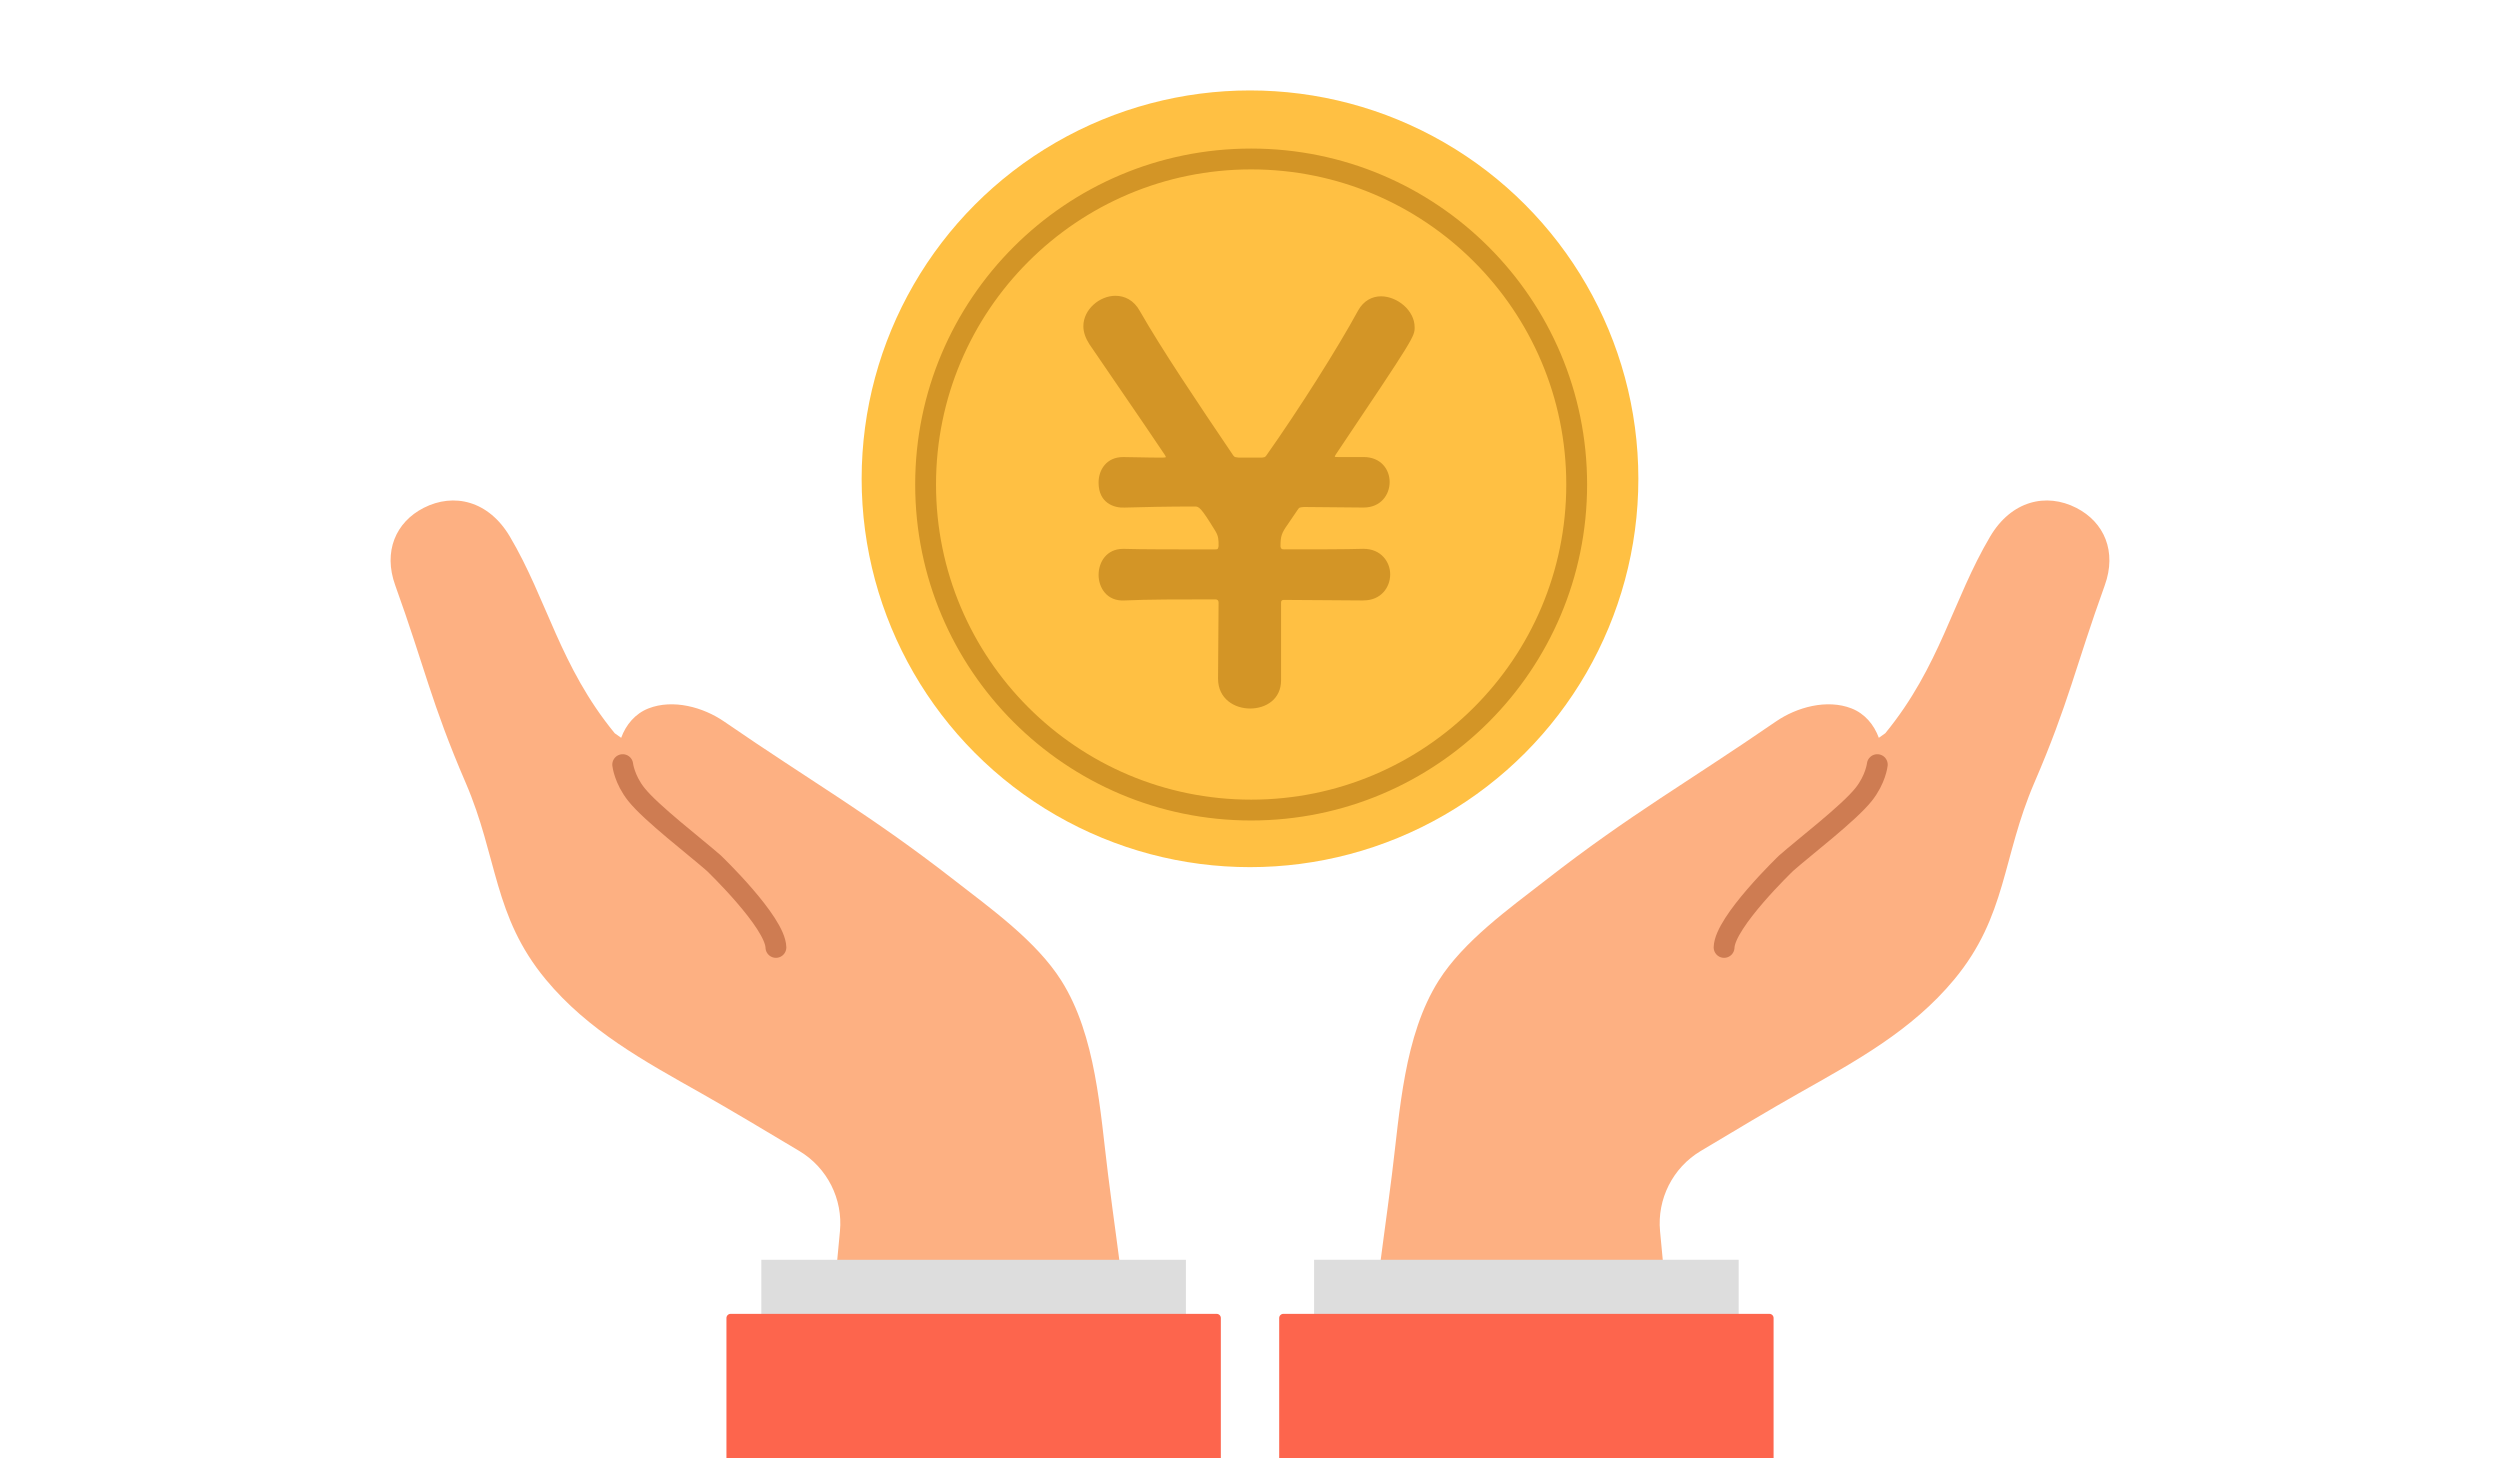 <?xml version="1.0" encoding="UTF-8"?><svg id="_レイヤー_1" xmlns="http://www.w3.org/2000/svg" width="120" height="70" viewBox="0 0 120 70"><path d="M53.94,62.193c-.297-2.481-.443-3.345-.754-5.822-.38-3.021-.57-6.656-2.245-9.305-1.199-1.896-3.387-3.459-5.146-4.827-4.055-3.157-6.807-4.693-11.035-7.604-1.005-.692-2.455-1.091-3.633-.631-.638.249-1.082.783-1.311,1.411l-.31-.219c-2.636-3.218-3.238-6.408-5.035-9.444-1.017-1.717-2.687-2.113-4.133-1.375-.09-.12,0,0,0,0-1.346.687-1.951,2.099-1.368,3.716,1.416,3.928,1.726,5.638,3.379,9.472,1.551,3.596,1.321,6.4,3.848,9.45,2.036,2.456,4.731,3.92,7.457,5.459,1.272.718,3.217,1.876,4.719,2.778,1.335.802,2.091,2.299,1.944,3.849l-.437,4.623,14.059-1.529Z" style="fill:#fdb082;"/><path d="M29.89,36.702s.076.703.655,1.432c.709.894,2.849,2.53,3.72,3.298,0,0,2.949,2.828,2.979,4.044" style="fill:none; stroke:#ce7c52; stroke-linecap:round; stroke-linejoin:round;"/><rect x="36.543" y="60.47" width="20.381" height="4.152" style="fill:#ddd;"/><path d="M35.069,63.065h23.331c.11,0,.2.09.2.2v6.735h-23.731v-6.735c0-.11.09-.2.2-.2Z" style="fill:#fd654d;"/><path d="M66.06,62.193c.297-2.481.443-3.345.754-5.822.38-3.021.57-6.656,2.245-9.305,1.199-1.896,3.387-3.459,5.146-4.827,4.055-3.157,6.807-4.693,11.035-7.604,1.005-.692,2.455-1.091,3.633-.631.638.249,1.082.783,1.311,1.411l.31-.219c2.636-3.218,3.238-6.408,5.035-9.444,1.017-1.717,2.687-2.113,4.133-1.375.09-.12,0,0,0,0,1.346.687,1.951,2.099,1.368,3.716-1.416,3.928-1.726,5.638-3.379,9.472-1.551,3.596-1.321,6.4-3.848,9.45-2.036,2.456-4.731,3.92-7.457,5.459-1.272.718-3.217,1.876-4.719,2.778-1.335.802-2.091,2.299-1.944,3.849l.437,4.623-14.059-1.529Z" style="fill:#fdb082;"/><path d="M90.11,36.702s-.076.703-.655,1.432c-.709.894-2.849,2.53-3.72,3.298,0,0-2.949,2.828-2.979,4.044" style="fill:none; stroke:#ce7c52; stroke-linecap:round; stroke-linejoin:round;"/><rect x="63.075" y="60.47" width="20.381" height="4.152" transform="translate(146.532 125.091) rotate(-180)" style="fill:#ddd;"/><path d="M61.4,63.065h23.731v6.735c0,.11-.09.2-.2.2h-23.331c-.11,0-.2-.09-.2-.2v-6.735h0Z" transform="translate(146.532 133.065) rotate(-180)" style="fill:#fd654d;"/><circle cx="60" cy="22.982" r="18.641" style="fill:#ffc043;"/><path d="M65.426,28.822c-1.146,0-2.45-.026-3.805-.026-.105,0-.13.053-.13.13v3.728c0,.912-.73,1.355-1.487,1.355-.755,0-1.538-.469-1.538-1.433,0-1.199.026-2.424.026-3.65,0-.104-.051-.156-.157-.156-1.695,0-3.258,0-4.352.052-.86.052-1.251-.626-1.251-1.225,0-.626.391-1.251,1.172-1.251h.053c.808.026,2.502.026,4.352.026.157,0,.157-.026.183-.157,0-.313,0-.469-.157-.73-.704-1.147-.782-1.173-.991-1.173-1.303,0-2.476.026-3.362.052-.496.026-1.251-.209-1.251-1.199,0-.626.391-1.225,1.172-1.225h.053c.417,0,1.042.026,1.798.026.208,0,.208-.026.208-.026,0-.026-.025-.052-.051-.105-1.381-2.059-2.815-4.118-3.623-5.317-.183-.287-.287-.574-.287-.86,0-.808.782-1.46,1.538-1.46.443,0,.886.209,1.172.73,1.043,1.825,2.738,4.353,4.484,6.933.079.104.104.078.261.104h1.121c.13-.026.13,0,.209-.104,1.563-2.216,3.414-5.135,4.405-6.96.261-.469.678-.678,1.095-.678.782,0,1.616.678,1.616,1.485,0,.443,0,.47-3.779,6.1-.026.052-.053.078-.053.104,0,.026.053.026.157.026h1.225c.834,0,1.251.599,1.251,1.199,0,.599-.417,1.225-1.251,1.225h-.026l-2.841-.026c-.209.026-.209,0-.313.157l-.443.652c-.313.443-.365.573-.365,1.095.026.105.051.13.182.13,1.564,0,2.972,0,3.78-.026h.026c.834,0,1.277.625,1.277,1.225,0,.626-.443,1.251-1.277,1.251h-.026Z" style="fill:#d39526;"/><circle cx="60.055" cy="23.257" r="15.626" style="fill:none; stroke:#d39526; stroke-miterlimit:10;"/></svg>